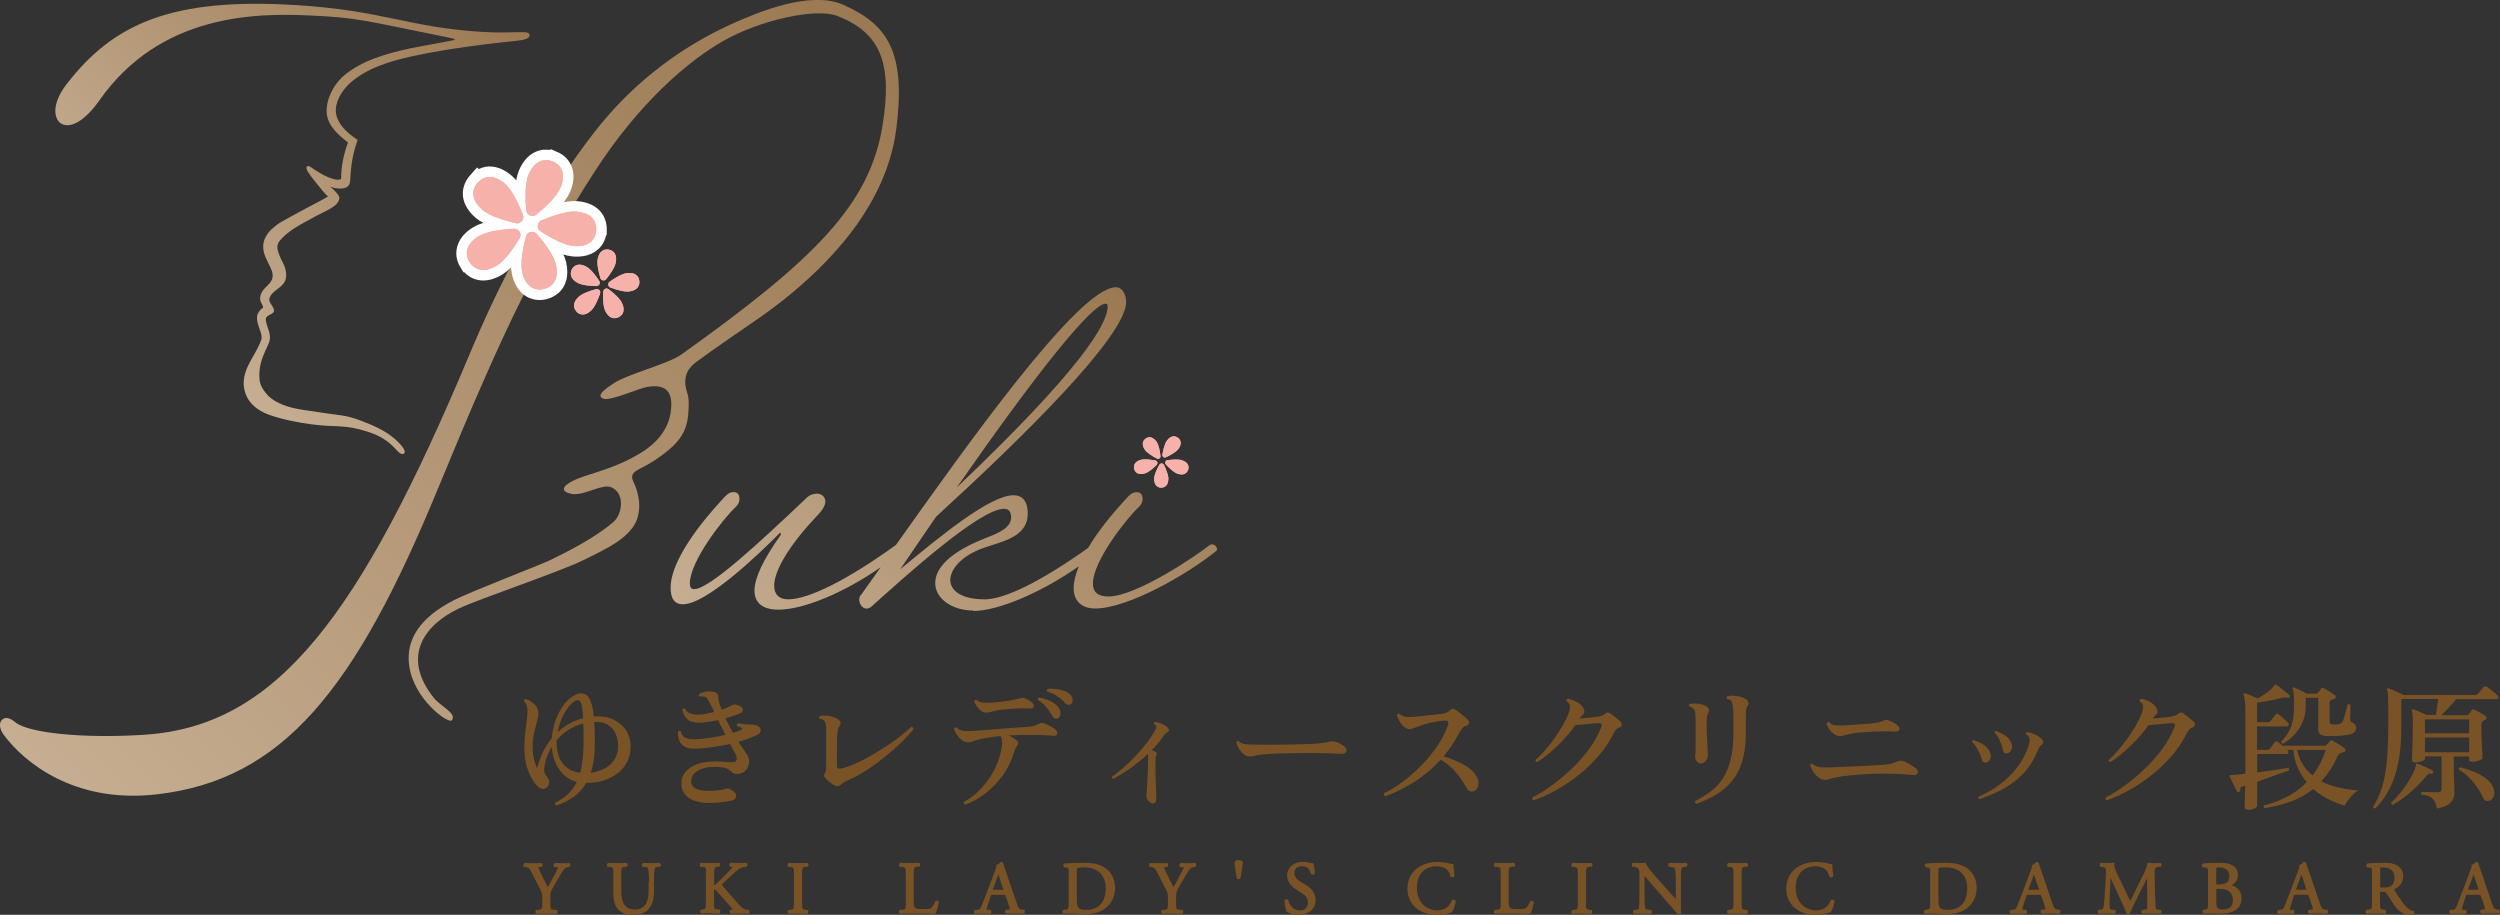 <?xml version="1.0" encoding="UTF-8"?><svg id="_レイヤー_2" xmlns="http://www.w3.org/2000/svg" xmlns:xlink="http://www.w3.org/1999/xlink" viewBox="0 0 237.51 86.91"><rect x="0" y="0" width="237.51" height="86.91" fill="#333333" stroke="none"/><defs><style>.cls-1{fill:url(#_名称未設定グラデーション_8);}.cls-2,.cls-3{fill:#795326;}.cls-4{fill:url(#_名称未設定グラデーション_8-3);}.cls-5{fill:url(#_名称未設定グラデーション_8-2);}.cls-6{fill:#f5b1aa;}.cls-7{fill:none;stroke:#fff;stroke-width:1.99px;}.cls-3{stroke:#795326;stroke-width:.2px;}</style><linearGradient id="_名称未設定グラデーション_8" x1="-61.87" y1="182.75" x2="-33.04" y2="150.18" gradientTransform="translate(89.48 -147.57) rotate(3.48)" gradientUnits="userSpaceOnUse"><stop offset="0" stop-color="#c6ae92"/><stop offset="1" stop-color="#9b7952"/></linearGradient><linearGradient id="_名称未設定グラデーション_8-2" x1="10.16" y1="79.81" x2="85.39" y2="4.58" gradientTransform="matrix(1, 0, 0, 1, 0, 0)" xlink:href="#_名称未設定グラデーション_8"/><linearGradient id="_名称未設定グラデーション_8-3" x1="74.48" y1="67.49" x2="110.53" y2="31.44" gradientTransform="matrix(1, 0, 0, 1, 0, 0)" xlink:href="#_名称未設定グラデーション_8"/></defs><g id="_1"><g><path class="cls-1" d="M50.29,3.26c-.1-.41-1.45-.05-4.49-.23-6.99-.42-9.37-2.04-17.73-2.55C16.25-.24,10.76,2.27,6.34,7.98c-1.57,2.03-1.14,3.39-.53,3.76,.83,.5,2.21-.17,3.66-2.24C15.24,1.31,24.29,1.23,29.45,1.47c4.58,.21,5.02,.46,12.55,1.97,.99,.2,1.47,.29,1.06,.38-.93,.2-2.57,.48-4.03,.76-2.2,.49-4.71,1.13-6.51,2.74-.85,.8-1.57,2.13-1.48,3.45,.11,1.22,1.17,2.1,2.02,2.77-.4,1.09-.66,2.25-.65,3.44-.06,.07-.16,.1-.39,.09-.25-.02-.54-.12-.83-.23-.56-.24-1.13-.58-1.63-.94-.08-.05-.26-.2-.39-.08-.22,.19,.21,.73,.95,1.66,.41,.52,.77,.94,1.04,1.19-.31,.17-.69,.39-.69,.39l-1.69,.89-1.68,.92c-.27,.16-.58,.31-.86,.54-.27,.21-.55,.44-.78,.75-.23,.3-.42,.69-.45,1.12-.04,.43,.08,.81,.21,1.14,.27,.64,.63,1.17,.68,1.64,.05,.47-.18,.8-.69,1.27-.12,.13-.25,.27-.36,.47-.12,.2-.16,.52-.12,.73,.05,.27,.39,.63,.22,.74-.27,.16-.5,.52-.52,.76-.05,.47,.09,.81,.19,1.11,.11,.3,.21,.58,.23,.81,.01,.12,0,.21-.02,.31-.05,.14-.1,.27-.16,.41-.24,.54-.57,1.07-.88,1.64-.3,.57-.83,1.56-.57,2.72,.26,1.16,1.13,1.94,2.35,2.38,1.23,.44,2.74,.73,3.99,.9,2.5,.33,3.07-.04,5.45,.73,1.41,.45,2.16,1.15,2.69,1.75,.58,.65,1.03,.29,.53-.34-.8-1-1.84-1.61-3.01-2.11-2.36-.99-2.41-.78-4.88-1.17-1.24-.2-2.3-.27-3.44-.7-.56-.22-1.09-.52-1.48-.93-.39-.44-.73-.95-.76-1.48-.1-1.09,.14-1.87,.7-3.06,.07-.15,.13-.31,.2-.46,.07-.2,.1-.43,.08-.62-.03-.4-.15-.6-.24-.9-.09-.29-.17-.57-.14-.73,.01-.15,.11-.25,.34-.37,0,0,.41-.16,.43-.37,.03-.41-.54-.8-.44-1.17,.25-.94,1.59-1.01,1.6-2.22,0-.82-.4-1.27-.6-1.8-.21-.53-.38-1-.06-1.42,.86-1.12,2.37-1.77,3.21-2.26,1.07-.62,2.47-1.04,2.5-1.87,.01-.35-.89-1.1-.89-1.1,0,0,.32,.17,.69,.19,.26,.02,.64,.05,.93-.14,.25-.16,.29-.45,.3-.62,.05-1.19,.21-2.4,.61-3.56l.1-.28-.23-.16c-.88-.62-1.71-1.41-1.83-2.41-.12-.99,.49-2.02,1.25-2.76,1.61-1.49,3.87-2.16,6.06-2.64,2.21-.48,4.46-.81,6.71-1.1,1.07-.13,2.15-.25,3.22-.36,.6-.06,1.23-.22,1.15-.56Z"/><path class="cls-5" d="M43.11,57.02c1.47-.75,8.46-3.47,8.94-3.7,1.74-.85,4.35-2.13,6.23-3.73,.89-.78,1.09-2.78-.22-3.3-.86-.34-2.5,.76-3.6,.65-.68-.07-1.55-.44-.11-1.22,1.36-.73,3.82-1.01,6.63-2.76,1.4-.87,2.5-2.14,2.74-3.81,.27-1.85-.36-2.73-2.3-2.38-.73,.13-3.41,1.34-4.09,1.11-.89-.31,.55-1.17,.97-1.46,1.22-.85,5.18-1.84,6.43-2.74,12.71-9.06,17.91-14.26,19.12-21.78,.95-5.9-.18-8.78-4.31-10.39-1.99-.77-7.27,.35-10.86,2.4-3.16,1.8-7.93,5.75-12.28,12.54-5.36,8.37-8.27,14.12-14.8,29.99-7.85,19.08-14.73,27.67-26.74,29.03-7.82,.88-12.59-3.06-14.51-5.67-.33-.44-.53-1.08-.14-1.43,.39-.36,.9-.04,1.28,.27,1.22,.99,6.45,1.55,12.27,1.16,12.53-.83,20.4-11.18,30.95-36.38,4.46-10.65,9.67-18.58,13.12-22.51,3.6-4.1,7.82-6.91,11.9-8.73,2.27-1.01,7.26-3.11,10.38-1.73,4.31,1.9,5.93,4.59,5.06,11.67-.04,.32-.09,.64-.15,.97-1.1,6.1-5.32,11.07-9.98,14.91-1.84,1.52-3.82,2.83-5.79,4.18-1.03,.71-2.04,1.44-3.05,2.17-1.13,.82-1.31,1.77-.89,3.05,.17,.51,.12,1.06,.1,1.6-.08,2.09-.92,3.2-3.24,4.75-1.45,.97-2.52,.97-1.97,2.07,.46,.91,.97,2.9-.13,4.34-.85,1.11-1.99,1.77-4.72,3.09-2.28,1.11-9.74,3.61-11.76,4.56-3.15,1.49-5.55,4.48-2.4,8.46,.69,.87,2.24,1.49,1.74,2.16-.29,.39-3.63-1.96-4.06-5.22-.33-2.49,1.08-4.56,4.22-6.17Z"/><path class="cls-4" d="M92.47,58c-2.03,0-3.62-1.14-3.62-2.6s1.44-2.84,4.06-3.98c.23-.1,.49-.2,.75-.31,1.13-.44,2.4-.94,2.4-1.95,0-.55-.23-.82-.68-.82-2.26,0-9.17,6.21-12.49,9.2l-.15,.13c-.15,.1-.3,.15-.41,.15-.4,0-.7-.45-.7-.84,0-.21,.06-.36,.2-.5,.55-.77,1.17-1.65,1.84-2.59-3.47,2.42-7.34,4.03-9.71,4.03-1.49,0-2.28-.63-2.28-1.81s.82-2.95,2.51-5.31c-.01-.16-.05-.19-.05-.19-.04,0-.07,.03-.11,.08l-.1,.1c-1.98,1.99-6.84,6.62-9.05,6.62-.78,0-1.17-.52-1.17-1.58,0-2.04,1.85-5.12,5.2-8.69,.27-.27,.51-.39,.78-.39,.37,0,.56,.22,.56,.66,0,.26-.1,.49-.29,.69-1.28,1.19-4.42,5.23-4.42,7.32,0,.39,.12,.55,.41,.55,1.43,0,6.09-4.31,10.74-8.73,.2-.2,.58-.34,.92-.34,.46,0,.8,.32,.8,.75,0,.38-.3,.88-.9,1.47-2.52,2.69-3.96,5.07-3.96,6.53,0,.83,.47,1.29,1.33,1.29,1.95,0,5.69-1.88,10.24-5.17,6.52-9.16,17.33-24.48,20.89-24.48,.72,0,.98,.86,.98,1.4,0,3.22-9.82,12.87-18.06,20.4-.65,.96-1.26,1.85-1.79,2.62-.72,1.05-1.28,1.87-1.62,2.38,3.86-3.2,8.54-7.04,10.77-7.04,.62,0,1.35,.31,1.35,1.77,0,1.89-1.84,2.48-3.33,2.95-.26,.08-.51,.16-.74,.24-2.28,.77-3.29,2.11-3.29,3.09,0,.89,.86,1.84,3.27,1.84,1.91,0,5.39-1.73,9.82-4.88,.88-1.49,2.18-3.15,3.83-4.91,.26-.27,.51-.39,.78-.39,.38,0,.57,.22,.57,.66,0,.26-.1,.49-.3,.69-1.28,1.19-4.42,5.23-4.42,7.32,0,.83,.48,1.24,1.47,1.24,2.64,0,8.34-3.86,9.63-4.89,.06-.06,.17-.06,.22-.06,.26,0,.47,.26,.47,.43,0,.05,0,.12-.06,.18-2.74,2.24-8.42,5.48-11.51,5.48-1.3,0-2.05-.71-2.05-1.95,0-.57,.17-1.26,.49-2.06-3.57,2.51-7.68,4.25-10.06,4.25Zm12.58-29.15c-1.28,0-6.31,6.2-14.16,17.47,11.84-11.26,14.34-15.57,14.34-17.2,0-.22-.07-.27-.17-.27Z"/><g><g><path class="cls-7" d="M44.59,24.88c-.25-.41-.31-.85-.17-1.26,.14-.45,.51-.85,1.07-1.19,.77-.46,2.24-.64,3.33-.7,.21-.01,.41,.08,.53,.26,.13,.2,.14,.44,.02,.64-.57,.93-1.41,2.15-2.18,2.61-1.5,.9-2.27,.11-2.53-.27l-.06-.09Z"/><path class="cls-7" d="M51.66,27.46c-.47,.11-.9,.03-1.25-.22-.38-.28-.65-.74-.8-1.39-.2-.88,.08-2.32,.36-3.38,.05-.2,.21-.36,.41-.42,.23-.07,.46,0,.62,.18,.71,.83,1.6,2.01,1.81,2.88,.39,1.71-.59,2.19-1.04,2.32l-.11,.03Z"/><path class="cls-7" d="M56.64,21.92c-.04,.48-.25,.87-.6,1.12-.38,.28-.91,.39-1.57,.33-.9-.08-2.18-.8-3.11-1.39-.18-.11-.28-.31-.27-.52,0-.24,.15-.44,.37-.53,1.01-.42,2.4-.9,3.3-.83,1.75,.15,1.9,1.24,1.89,1.7v.11Z"/><path class="cls-7" d="M52.53,15.34c.44,.19,.75,.5,.88,.92,.15,.45,.09,.98-.17,1.59-.35,.83-1.43,1.83-2.28,2.53-.16,.13-.38,.17-.58,.1-.22-.08-.37-.28-.39-.51-.09-1.09-.12-2.57,.23-3.39,.69-1.61,1.77-1.43,2.2-1.27l.1,.04Z"/><path class="cls-7" d="M45.38,17.37c.31-.36,.71-.55,1.14-.56,.47,0,.96,.22,1.46,.65,.68,.59,1.3,1.93,1.7,2.95,.08,.2,.05,.41-.08,.58-.15,.19-.38,.27-.61,.21-1.07-.25-2.48-.68-3.16-1.27-1.32-1.15-.81-2.12-.53-2.49l.07-.08Z"/></g><g><path class="cls-6" d="M44.59,24.88c-.25-.41-.31-.85-.17-1.26,.14-.45,.51-.85,1.07-1.19,.77-.46,2.24-.64,3.33-.7,.21-.01,.41,.08,.53,.26,.13,.2,.14,.44,.02,.64-.57,.93-1.41,2.15-2.18,2.61-1.5,.9-2.27,.11-2.53-.27l-.06-.09Z"/><path class="cls-6" d="M51.66,27.46c-.47,.11-.9,.03-1.25-.22-.38-.28-.65-.74-.8-1.39-.2-.88,.08-2.32,.36-3.38,.05-.2,.21-.36,.41-.42,.23-.07,.46,0,.62,.18,.71,.83,1.6,2.01,1.81,2.88,.39,1.71-.59,2.19-1.04,2.32l-.11,.03Z"/><path class="cls-6" d="M56.64,21.92c-.04,.48-.25,.87-.6,1.12-.38,.28-.91,.39-1.57,.33-.9-.08-2.18-.8-3.11-1.39-.18-.11-.28-.31-.27-.52,0-.24,.15-.44,.37-.53,1.01-.42,2.4-.9,3.3-.83,1.75,.15,1.9,1.24,1.89,1.7v.11Z"/><path class="cls-6" d="M52.53,15.34c.44,.19,.75,.5,.88,.92,.15,.45,.09,.98-.17,1.59-.35,.83-1.43,1.83-2.28,2.53-.16,.13-.38,.17-.58,.1-.22-.08-.37-.28-.39-.51-.09-1.09-.12-2.57,.23-3.39,.69-1.61,1.77-1.43,2.2-1.27l.1,.04Z"/><path class="cls-6" d="M45.38,17.37c.31-.36,.71-.55,1.14-.56,.47,0,.96,.22,1.46,.65,.68,.59,1.3,1.93,1.7,2.95,.08,.2,.05,.41-.08,.58-.15,.19-.38,.27-.61,.21-1.07-.25-2.48-.68-3.16-1.27-1.32-1.15-.81-2.12-.53-2.49l.07-.08Z"/></g><g><path class="cls-6" d="M44.59,24.88c-.25-.41-.31-.85-.17-1.26,.14-.45,.51-.85,1.07-1.19,.77-.46,2.24-.64,3.33-.7,.21-.01,.41,.08,.53,.26,.13,.2,.14,.44,.02,.64-.57,.93-1.41,2.15-2.18,2.61-1.5,.9-2.27,.11-2.53-.27l-.06-.09Z"/><path class="cls-6" d="M51.66,27.46c-.47,.11-.9,.03-1.25-.22-.38-.28-.65-.74-.8-1.39-.2-.88,.08-2.32,.36-3.38,.05-.2,.21-.36,.41-.42,.23-.07,.46,0,.62,.18,.71,.83,1.6,2.01,1.81,2.88,.39,1.71-.59,2.19-1.04,2.32l-.11,.03Z"/><path class="cls-6" d="M56.64,21.92c-.04,.48-.25,.87-.6,1.12-.38,.28-.91,.39-1.57,.33-.9-.08-2.18-.8-3.11-1.39-.18-.11-.28-.31-.27-.52,0-.24,.15-.44,.37-.53,1.01-.42,2.4-.9,3.3-.83,1.75,.15,1.9,1.24,1.89,1.7v.11Z"/><path class="cls-6" d="M52.53,15.34c.44,.19,.75,.5,.88,.92,.15,.45,.09,.98-.17,1.59-.35,.83-1.43,1.83-2.28,2.53-.16,.13-.38,.17-.58,.1-.22-.08-.37-.28-.39-.51-.09-1.09-.12-2.57,.23-3.39,.69-1.61,1.77-1.43,2.2-1.27l.1,.04Z"/><path class="cls-6" d="M45.38,17.37c.31-.36,.71-.55,1.14-.56,.47,0,.96,.22,1.46,.65,.68,.59,1.3,1.93,1.7,2.95,.08,.2,.05,.41-.08,.58-.15,.19-.38,.27-.61,.21-1.07-.25-2.48-.68-3.16-1.27-1.32-1.15-.81-2.12-.53-2.49l.07-.08Z"/></g></g><g><g><path class="cls-6" d="M107.76,44.57c-.06-.19-.03-.37,.06-.52,.1-.16,.29-.29,.55-.36,.36-.1,.96-.02,1.4,.06,.09,.02,.15,.08,.18,.16,.03,.09,0,.19-.06,.26-.32,.31-.78,.71-1.14,.81-.69,.2-.92-.19-.98-.37v-.04Z"/><path class="cls-6" d="M110.31,46.33c-.2,0-.36-.08-.48-.22-.12-.15-.18-.36-.18-.64,.01-.37,.27-.92,.49-1.31,.04-.08,.12-.12,.21-.13,.1,0,.18,.05,.23,.14,.2,.41,.43,.97,.42,1.34-.02,.72-.46,.81-.65,.82h-.04Z"/><path class="cls-6" d="M112.87,44.64c-.07,.19-.19,.32-.35,.39-.18,.07-.4,.06-.66-.03-.35-.12-.79-.54-1.09-.87-.06-.06-.08-.15-.06-.24,.03-.09,.1-.16,.2-.17,.45-.06,1.05-.11,1.4,.01,.68,.24,.63,.69,.58,.87v.04Z"/><path class="cls-6" d="M111.91,41.59c.16,.12,.25,.28,.26,.46,.01,.19-.07,.4-.23,.62-.23,.29-.76,.58-1.17,.77-.08,.04-.17,.03-.24-.02-.08-.06-.12-.15-.1-.24,.08-.44,.22-1.03,.44-1.33,.44-.57,.85-.39,1.01-.28l.04,.03Z"/><path class="cls-6" d="M108.85,41.66c.16-.11,.34-.15,.51-.1,.19,.05,.36,.19,.52,.41,.21,.31,.32,.9,.37,1.35,.01,.09-.02,.17-.09,.22-.08,.06-.18,.07-.26,.02-.4-.21-.92-.53-1.13-.83-.41-.6-.1-.93,.05-1.05l.04-.03Z"/></g><g><path class="cls-6" d="M107.76,44.57c-.06-.19-.03-.37,.06-.52,.1-.16,.29-.29,.55-.36,.36-.1,.96-.02,1.4,.06,.09,.02,.15,.08,.18,.16,.03,.09,0,.19-.06,.26-.32,.31-.78,.71-1.14,.81-.69,.2-.92-.19-.98-.37v-.04Z"/><path class="cls-6" d="M110.31,46.33c-.2,0-.36-.08-.48-.22-.12-.15-.18-.36-.18-.64,.01-.37,.27-.92,.49-1.31,.04-.08,.12-.12,.21-.13,.1,0,.18,.05,.23,.14,.2,.41,.43,.97,.42,1.34-.02,.72-.46,.81-.65,.82h-.04Z"/><path class="cls-6" d="M112.87,44.64c-.07,.19-.19,.32-.35,.39-.18,.07-.4,.06-.66-.03-.35-.12-.79-.54-1.09-.87-.06-.06-.08-.15-.06-.24,.03-.09,.1-.16,.2-.17,.45-.06,1.05-.11,1.4,.01,.68,.24,.63,.69,.58,.87v.04Z"/><path class="cls-6" d="M111.91,41.59c.16,.12,.25,.28,.26,.46,.01,.19-.07,.4-.23,.62-.23,.29-.76,.58-1.17,.77-.08,.04-.17,.03-.24-.02-.08-.06-.12-.15-.1-.24,.08-.44,.22-1.03,.44-1.33,.44-.57,.85-.39,1.01-.28l.04,.03Z"/><path class="cls-6" d="M108.85,41.66c.16-.11,.34-.15,.51-.1,.19,.05,.36,.19,.52,.41,.21,.31,.32,.9,.37,1.35,.01,.09-.02,.17-.09,.22-.08,.06-.18,.07-.26,.02-.4-.21-.92-.53-1.13-.83-.41-.6-.1-.93,.05-1.05l.04-.03Z"/></g></g><g><g><path class="cls-6" d="M54.77,29.59c-.18-.19-.26-.41-.23-.64,.02-.25,.17-.5,.43-.74,.35-.33,1.1-.59,1.66-.74,.11-.03,.22,0,.3,.08,.09,.09,.12,.22,.08,.34-.19,.55-.5,1.28-.85,1.61-.68,.64-1.17,.32-1.35,.15l-.04-.04Z"/><path class="cls-6" d="M58.76,30.14c-.23,.11-.47,.12-.68,.03-.23-.1-.42-.31-.58-.64-.21-.44-.22-1.23-.19-1.81,0-.11,.07-.21,.17-.27,.11-.06,.24-.05,.34,.03,.47,.35,1.07,.87,1.27,1.3,.4,.85-.06,1.21-.28,1.33l-.05,.03Z"/><path class="cls-6" d="M60.74,26.68c.03,.25-.03,.48-.19,.66-.17,.19-.43,.31-.78,.35-.48,.06-1.23-.17-1.78-.37-.11-.04-.18-.13-.2-.24-.02-.12,.03-.25,.13-.32,.48-.33,1.15-.75,1.63-.81,.93-.12,1.14,.43,1.18,.68v.06Z"/><path class="cls-6" d="M57.84,23.71c.25,.05,.45,.18,.57,.38,.13,.22,.16,.5,.09,.85-.09,.47-.54,1.12-.91,1.58-.07,.09-.18,.13-.29,.12-.13-.02-.23-.1-.26-.22-.17-.56-.35-1.33-.26-1.8,.18-.92,.76-.95,1.01-.91h.06Z"/><path class="cls-6" d="M54.33,25.58c.12-.22,.31-.37,.54-.42,.25-.05,.53,0,.84,.18,.42,.23,.9,.86,1.22,1.35,.06,.09,.07,.21,.02,.31-.05,.11-.17,.18-.29,.18-.59-.01-1.37-.08-1.79-.31-.82-.45-.66-1.02-.56-1.24l.03-.05Z"/></g><g><path class="cls-6" d="M54.77,29.59c-.18-.19-.26-.41-.23-.64,.02-.25,.17-.5,.43-.74,.35-.33,1.1-.59,1.66-.74,.11-.03,.22,0,.3,.08,.09,.09,.12,.22,.08,.34-.19,.55-.5,1.28-.85,1.61-.68,.64-1.17,.32-1.35,.15l-.04-.04Z"/><path class="cls-6" d="M58.76,30.14c-.23,.11-.47,.12-.68,.03-.23-.1-.42-.31-.58-.64-.21-.44-.22-1.23-.19-1.81,0-.11,.07-.21,.17-.27,.11-.06,.24-.05,.34,.03,.47,.35,1.07,.87,1.27,1.3,.4,.85-.06,1.21-.28,1.33l-.05,.03Z"/><path class="cls-6" d="M60.74,26.68c.03,.25-.03,.48-.19,.66-.17,.19-.43,.31-.78,.35-.48,.06-1.23-.17-1.78-.37-.11-.04-.18-.13-.2-.24-.02-.12,.03-.25,.13-.32,.48-.33,1.15-.75,1.63-.81,.93-.12,1.14,.43,1.18,.68v.06Z"/><path class="cls-6" d="M57.84,23.71c.25,.05,.45,.18,.57,.38,.13,.22,.16,.5,.09,.85-.09,.47-.54,1.12-.91,1.58-.07,.09-.18,.13-.29,.12-.13-.02-.23-.1-.26-.22-.17-.56-.35-1.33-.26-1.8,.18-.92,.76-.95,1.01-.91h.06Z"/><path class="cls-6" d="M54.33,25.58c.12-.22,.31-.37,.54-.42,.25-.05,.53,0,.84,.18,.42,.23,.9,.86,1.22,1.35,.06,.09,.07,.21,.02,.31-.05,.11-.17,.18-.29,.18-.59-.01-1.37-.08-1.79-.31-.82-.45-.66-1.02-.56-1.24l.03-.05Z"/></g></g><g><path class="cls-2" d="M52.88,76.54c-.15-.06-.19-.16-.13-.29,.95-.45,1.63-1.1,2.05-1.96-.66-.17-1.2-.55-1.63-1.13s-.68-1.31-.74-2.2c-.24,.38-.42,.76-.54,1.14s-.18,.72-.19,1.01c0,.15,.01,.27,.06,.38,.05,.1,.13,.22,.24,.35,.13,.15,.19,.33,.17,.54-.02,.21-.12,.38-.3,.5-.13,.09-.28,.1-.46,.04-.18-.06-.35-.2-.53-.42-.29-.36-.54-.84-.76-1.43-.22-.59-.32-1.34-.3-2.25,.02-.66,.07-1.26,.15-1.82,.08-.56,.13-1,.14-1.32,0-.29-.01-.5-.06-.64-.05-.14-.14-.28-.26-.42-.02-.12,.04-.19,.17-.21,.3,.1,.58,.27,.82,.51,.25,.24,.37,.52,.37,.85,0,.2-.05,.46-.14,.8-.09,.33-.18,.7-.27,1.09-.09,.39-.14,.78-.14,1.17,0,.55,.05,1,.14,1.35s.19,.62,.29,.81c.13-.53,.31-1.03,.54-1.52,.23-.48,.52-.93,.86-1.35,.04-.6,.16-1.15,.34-1.65,.18-.51,.41-.95,.67-1.34,.27-.39,.56-.69,.87-.91,.32-.23,.62-.35,.91-.35,.41,0,.72,.27,.91,.8,.07,.19,.13,.4,.18,.64,.05,.23,.08,.48,.11,.75h.35c.66,0,1.22,.13,1.7,.4s.84,.62,1.09,1.06c.25,.44,.37,.94,.35,1.5-.02,.66-.21,1.24-.56,1.74-.36,.51-.85,.9-1.48,1.19-.63,.29-1.35,.43-2.17,.43-.32,.54-.72,.99-1.2,1.32-.48,.34-1.01,.61-1.6,.82Zm2.24-3.12c.2-.73,.31-1.64,.32-2.71v-1.04c0-.33,0-.64-.03-.93-.54,.14-1.03,.35-1.45,.63-.42,.28-.78,.6-1.08,.95v.26c0,.48,.08,.92,.23,1.32,.16,.41,.4,.74,.73,1.01s.75,.44,1.27,.51Zm-2.15-3.86c.34-.31,.71-.58,1.11-.81s.84-.4,1.32-.51c-.02-.29-.04-.54-.06-.76s-.06-.41-.1-.56c-.06-.27-.17-.4-.34-.4-.15,0-.3,.07-.47,.21-.32,.27-.61,.65-.88,1.14-.27,.49-.46,1.06-.57,1.7Zm3.16,3.86c.44-.06,.86-.19,1.24-.38,.39-.19,.71-.46,.95-.8s.38-.76,.4-1.25c.02-.44-.05-.84-.2-1.21-.15-.36-.38-.65-.69-.87-.31-.22-.69-.32-1.13-.32h-.25c.03,.36,.05,.73,.06,1.1s0,.72,0,1.05c0,.53-.03,1.01-.1,1.46-.07,.45-.16,.85-.29,1.23Z"/><path class="cls-2" d="M67.38,76.28c-.86,0-1.51-.17-1.97-.5-.46-.33-.68-.8-.67-1.41,0-.56,.27-1.03,.78-1.4,.51-.37,1.22-.58,2.11-.62,.34-.02,.62-.02,.86,0,.24,.01,.45,.03,.64,.05,.08,0,.15,0,.23,.01,.07,0,.14,.01,.21,.01,.23,0,.37-.07,.42-.25,.04-.17-.04-.44-.25-.79-.06-.1-.12-.2-.18-.32-.06-.12-.13-.25-.19-.38-.56,.12-1.12,.22-1.69,.3-.56,.08-1.07,.13-1.53,.15-.48,.02-.86-.05-1.11-.2s-.43-.35-.52-.61c-.09-.25-.12-.53-.1-.82,.09-.09,.19-.09,.27,0,.03,.23,.14,.42,.34,.55,.2,.13,.53,.2,1,.19,.43-.02,.9-.06,1.41-.14,.51-.08,1-.17,1.48-.29-.11-.22-.23-.45-.34-.68s-.24-.46-.36-.71c-.31,.06-.62,.11-.93,.16-.31,.05-.6,.08-.88,.08-.5,0-.88-.11-1.12-.34s-.4-.54-.47-.91c.06-.12,.15-.15,.26-.08,.1,.22,.26,.36,.49,.45,.23,.08,.5,.12,.79,.11,.22,0,.46-.03,.72-.08s.51-.1,.77-.17c-.03-.1-.07-.19-.12-.27-.04-.09-.09-.17-.13-.26-.15-.3-.27-.53-.36-.69s-.24-.24-.45-.25h-.16s-.1,0-.16,.01c-.1-.08-.12-.16-.04-.26,.14-.08,.32-.14,.54-.19,.22-.05,.42-.06,.58-.03,.21,0,.37,.05,.49,.12,.12,.07,.18,.2,.19,.37,0,.14,.02,.26,.05,.37,.02,.11,.06,.25,.12,.42,.03,.07,.05,.14,.08,.21s.06,.15,.08,.23c.21-.07,.4-.14,.57-.22s.32-.15,.43-.21c.1-.06,.19-.08,.29-.06,.1,.02,.21,.05,.33,.1,.26,.09,.39,.21,.4,.37,0,.16-.08,.28-.27,.37-.16,.07-.37,.15-.61,.23s-.5,.16-.78,.24c.12,.24,.24,.48,.36,.71,.12,.23,.24,.45,.35,.67,.16-.04,.3-.09,.43-.14,.13-.05,.25-.1,.36-.15,.06-.02,.09-.05,.1-.08,0-.04-.02-.08-.07-.11-.1-.06-.23-.11-.42-.16-.06-.13-.04-.22,.06-.26,.1,0,.25,.03,.43,.06,.18,.03,.35,.05,.52,.05,.2,0,.37,0,.52,.01s.27,.05,.36,.09c.23,.11,.35,.26,.35,.44s-.09,.32-.27,.42c-.24,.12-.52,.24-.84,.36s-.66,.22-1.01,.32c.14,.22,.27,.42,.41,.62,.13,.19,.26,.37,.37,.52,.16,.22,.24,.46,.24,.73,0,.27-.08,.5-.21,.7-.11,.16-.24,.29-.4,.36-.15,.08-.31,.12-.49,.13-.16,0-.29-.01-.38-.06-.09-.05-.18-.12-.28-.21-.16-.17-.4-.29-.69-.34-.3-.06-.66-.08-1.1-.06-.34,.02-.66,.08-.96,.19-.3,.11-.55,.26-.73,.46-.19,.2-.27,.45-.27,.74,.02,.6,.57,.89,1.65,.89,.25,0,.53-.02,.85-.05,.32-.03,.56-.08,.75-.14,.12-.04,.24-.04,.37,0,.13,.04,.26,.12,.4,.22,.2,.16,.28,.32,.25,.5-.03,.18-.16,.3-.36,.37-.16,.04-.36,.08-.61,.12-.25,.04-.51,.07-.79,.09-.28,.02-.54,.03-.79,.03Z"/><path class="cls-2" d="M79.21,74.57c-.14-.08-.28-.18-.43-.3-.15-.12-.27-.24-.37-.35-.14-.16-.16-.3-.06-.44,.05-.09,.09-.19,.11-.3s.03-.28,.03-.5v-3.36c0-.17,0-.33-.03-.47-.02-.14-.06-.26-.13-.34-.09-.13-.23-.2-.44-.22-.09-.1-.08-.19,.01-.27,.14-.03,.31-.05,.51-.04,.2,0,.42,.04,.64,.1,.22,.06,.42,.14,.59,.27,.11,.07,.18,.16,.21,.28s0,.22-.07,.32c-.07,.09-.12,.17-.15,.26s-.05,.23-.07,.42c-.02,.16-.03,.41-.04,.74,0,.33-.01,.7-.01,1.11v1.28c0,.22,.15,.31,.44,.25,.36-.08,.78-.22,1.25-.43s.96-.46,1.47-.75c.51-.29,1.01-.6,1.51-.92,.5-.32,.95-.65,1.36-.97,.41-.32,.75-.61,1.02-.88,.07,0,.13,.02,.17,.06,.05,.04,.07,.1,.06,.16-.25,.31-.6,.69-1.04,1.13s-.96,.9-1.53,1.37c-.57,.48-1.18,.92-1.81,1.34-.63,.42-1.27,.76-1.9,1.03-.13,.05-.25,.11-.36,.19-.11,.07-.2,.15-.27,.21-.19,.17-.41,.18-.66,.03Z"/><path class="cls-2" d="M91.72,76.45c-.06-.02-.1-.05-.13-.11s-.03-.11-.01-.17c.61-.32,1.18-.76,1.69-1.32,.51-.56,.94-1.19,1.28-1.89,.34-.7,.56-1.42,.64-2.15,.02-.19,.02-.36,0-.5-.01-.14-.06-.27-.15-.38-.41,.03-.78,.08-1.13,.14s-.66,.12-.93,.19c-.23,.06-.42,.12-.57,.18s-.32,.08-.51,.08c-.16,0-.33-.07-.51-.2-.18-.13-.33-.3-.47-.5-.13-.2-.23-.39-.28-.57,.04-.14,.12-.18,.23-.13,.13,.12,.26,.21,.4,.25,.13,.05,.3,.07,.49,.08,.19,0,.43,0,.73-.02,.2,0,.47-.03,.81-.05s.71-.06,1.12-.09c.41-.03,.81-.07,1.23-.1,.41-.03,.79-.06,1.13-.08,.35-.02,.62-.04,.83-.05,.22-.02,.42-.05,.59-.09s.33-.11,.49-.21c.17-.1,.4-.1,.69,.03,.14,.06,.3,.15,.5,.25,.19,.11,.33,.21,.42,.3,.14,.14,.18,.27,.13,.4-.05,.13-.19,.18-.4,.16-.18-.02-.42-.03-.7-.05-.29-.01-.54-.02-.78-.03-.41,0-.85,0-1.31,0-.46,0-.92,.03-1.4,.05,.15,.07,.29,.15,.42,.23,.13,.09,.24,.16,.33,.23,.18,.17,.19,.35,.04,.53-.06,.07-.11,.15-.16,.24s-.09,.21-.14,.36c-.22,.78-.56,1.5-1.03,2.16-.47,.66-1.02,1.23-1.63,1.71-.62,.48-1.26,.85-1.94,1.11Zm1.98-8.75c-.18,0-.35-.06-.51-.18-.16-.12-.29-.26-.4-.42s-.19-.32-.23-.45c.03-.13,.1-.18,.22-.16,.18,.15,.37,.23,.55,.26,.19,.03,.46,.03,.82,.01,.25-.02,.54-.05,.88-.08,.33-.04,.66-.08,.98-.14,.32-.05,.6-.11,.82-.18,.1-.03,.19-.05,.28-.06,.09-.01,.18,0,.28,.05,.15,.06,.29,.13,.42,.21,.13,.08,.24,.17,.33,.28,.09,.11,.12,.22,.06,.33-.05,.11-.16,.15-.34,.14-.21-.02-.45-.02-.74-.02s-.58,.02-.88,.04c-.3,.02-.58,.05-.84,.07s-.47,.05-.62,.08c-.22,.03-.41,.08-.6,.14-.18,.06-.35,.08-.51,.08Zm6.78,.56c-.09,.03-.18,.03-.27,0-.09-.03-.17-.12-.24-.25-.16-.3-.35-.58-.57-.84s-.48-.48-.79-.67c-.04-.13,0-.21,.12-.23,.25,.03,.51,.11,.78,.21,.27,.11,.52,.24,.73,.4,.22,.16,.36,.34,.44,.54,.08,.21,.09,.39,.04,.54-.05,.16-.13,.25-.25,.3Zm1.28-1.37c-.08,.05-.17,.08-.27,.07-.1,0-.2-.06-.3-.17-.23-.25-.47-.47-.75-.65-.27-.19-.59-.33-.94-.43-.06-.12-.04-.21,.05-.26,.24-.03,.51-.02,.79,.01,.29,.03,.55,.1,.8,.19s.44,.22,.57,.38c.14,.16,.2,.33,.19,.51,0,.17-.06,.29-.16,.36Z"/><path class="cls-2" d="M109.47,76.32c-.14-.02-.27-.11-.4-.27-.13-.16-.18-.33-.16-.51,.02-.08,.03-.24,.05-.49,.02-.25,.03-.55,.05-.9,.02-.35,.03-.71,.05-1.1,.01-.38,.02-.74,.02-1.09v-.19c0-.06,0-.1-.03-.14-.55,.51-1.12,.97-1.71,1.39-.59,.41-1.11,.73-1.56,.96-.12-.03-.16-.09-.13-.19,.29-.2,.63-.47,1.02-.8s.78-.71,1.18-1.13c.4-.42,.77-.85,1.11-1.3,.34-.44,.62-.87,.82-1.26,.07-.12,.09-.23,.06-.34,0-.04-.03-.08-.08-.11-.04-.03-.09-.06-.13-.08-.03-.08-.01-.13,.06-.17,.14,0,.3,.02,.47,.08s.34,.14,.5,.23c.16,.1,.27,.2,.34,.31,.1,.16,.07,.27-.09,.35-.15,.08-.26,.18-.34,.3-.16,.24-.33,.48-.52,.71s-.4,.46-.63,.68c.17,.06,.31,.13,.4,.19,.09,.08,.1,.19,.03,.32-.05,.09-.08,.26-.08,.52,0,.35,0,.72,.01,1.12,0,.4,.02,.78,.03,1.14,.01,.36,.02,.67,.03,.93,0,.26,.01,.41,.01,.47,0,.14-.04,.24-.12,.3s-.18,.09-.29,.07Z"/><path class="cls-2" d="M118.41,71.81c-.16-.07-.31-.19-.46-.36s-.27-.35-.36-.54-.13-.33-.12-.43c.06-.1,.14-.12,.23-.06,.12,.13,.25,.21,.38,.24,.13,.03,.34,.05,.63,.07,.25,0,.6,.02,1.06,.02s.98,0,1.59,0c.52,0,1.02-.02,1.5-.03,.48,0,.92-.02,1.32-.03s.72-.03,.97-.05c.22-.02,.43-.04,.62-.07s.37-.07,.54-.11c.22-.05,.43-.04,.64,.03,.15,.05,.3,.12,.45,.21,.16,.09,.27,.17,.35,.24,.16,.14,.22,.29,.16,.45-.06,.16-.23,.24-.52,.23-.29-.02-.64-.03-1.03-.05-.39-.01-.75-.02-1.07-.03h-.78c-.37,0-.8,0-1.29,.01-.49,0-.98,.02-1.48,.03-.5,.01-.95,.03-1.35,.06s-.71,.06-.92,.1c-.04,0-.09,.02-.13,.03-.04,0-.09,.02-.13,.03-.16,.03-.29,.06-.41,.07s-.25,0-.4-.05Z"/><path class="cls-2" d="M131.62,75.65c-.15-.06-.19-.16-.13-.29,.6-.29,1.22-.67,1.84-1.14,.62-.47,1.21-.99,1.77-1.57,.56-.58,1.05-1.19,1.48-1.82,.43-.64,.75-1.27,.97-1.9,.06-.18,.07-.31,.02-.38-.05-.07-.15-.1-.29-.09-.23,0-.5,.04-.8,.09-.3,.05-.59,.11-.88,.19-.29,.07-.54,.15-.75,.23-.2,.07-.37,.14-.52,.2-.15,.06-.29,.1-.44,.1-.2,0-.41-.12-.64-.35-.14-.15-.25-.31-.34-.49-.09-.18-.15-.34-.19-.49,.02-.05,.05-.09,.09-.12,.04-.03,.09-.03,.14-.01,.15,.14,.32,.23,.51,.27,.19,.04,.46,.05,.8,.03,.22-.02,.48-.04,.8-.08,.32-.03,.64-.07,.98-.11,.34-.04,.64-.07,.89-.1,.2-.02,.36-.05,.49-.11,.12-.06,.23-.13,.3-.21,.1-.1,.2-.16,.3-.16s.19,.03,.27,.1c.1,.06,.23,.15,.38,.27,.15,.12,.3,.24,.44,.36,.14,.12,.26,.23,.34,.32,.1,.1,.14,.21,.1,.33-.04,.12-.14,.2-.29,.24-.12,.03-.24,.11-.34,.24-.11,.13-.2,.26-.28,.41-.21,.41-.44,.8-.69,1.17s-.52,.74-.81,1.08c.72,.21,1.36,.47,1.92,.78s.96,.67,1.19,1.08c.2,.33,.26,.63,.19,.9-.07,.27-.2,.45-.37,.52-.14,.06-.27,.07-.4,.03-.13-.04-.24-.13-.32-.28-.32-.58-.67-1.09-1.04-1.53s-.85-.84-1.44-1.19c-.69,.76-1.48,1.43-2.36,2.02-.88,.58-1.85,1.07-2.89,1.46Z"/><path class="cls-2" d="M145.71,76.04c-.06-.03-.1-.07-.13-.12s-.02-.11,.01-.16c.54-.27,1.12-.62,1.74-1.07s1.25-.96,1.87-1.54c.62-.58,1.19-1.22,1.71-1.91,.52-.69,.93-1.42,1.23-2.18,.1-.24,.02-.36-.23-.36-.21,0-.45,.03-.71,.05-.27,.03-.54,.05-.81,.08-.27,.03-.51,.04-.72,.05-.22,.32-.47,.65-.77,.99-.3,.34-.61,.67-.95,.99-.33,.32-.66,.61-.99,.88-.33,.27-.63,.49-.91,.66-.14-.02-.19-.09-.16-.21,.28-.24,.57-.54,.89-.91,.32-.36,.62-.75,.92-1.17,.3-.42,.56-.83,.8-1.24,.23-.41,.41-.79,.53-1.13,.1-.29,.14-.51,.12-.67-.01-.16-.12-.31-.32-.45-.03-.12,.02-.2,.13-.23,.22,.03,.47,.11,.75,.25,.29,.14,.5,.31,.64,.51,.22,.32,.22,.57,.03,.75-.08,.07-.14,.13-.18,.18-.04,.05-.09,.11-.14,.18,.3-.02,.62-.04,.97-.08,.34-.03,.61-.07,.8-.1,.15-.03,.27-.06,.38-.1,.11-.04,.21-.1,.29-.18,.16-.14,.31-.15,.47-.04,.08,.05,.18,.13,.3,.23,.12,.1,.25,.21,.38,.31,.13,.1,.23,.19,.3,.26,.11,.11,.15,.23,.12,.34-.03,.12-.13,.2-.29,.24-.1,.03-.19,.1-.27,.2-.09,.1-.16,.22-.23,.36-.37,.75-.84,1.46-1.41,2.11s-1.19,1.26-1.87,1.8-1.39,1.02-2.12,1.43c-.73,.41-1.45,.74-2.17,.99Z"/><path class="cls-2" d="M161.61,72.54c-.17,0-.31-.07-.42-.22-.11-.15-.15-.31-.14-.51,.02-.13,.03-.38,.04-.75,0-.37,0-.78,0-1.24v-.73c0-.25,0-.48,0-.69,0-.21-.01-.37-.02-.49,0-.2-.03-.35-.08-.44-.04-.1-.11-.16-.21-.21-.08-.08-.18-.14-.31-.18-.05-.08-.03-.14,.05-.19,.22-.06,.48-.07,.79-.04,.31,.03,.58,.12,.8,.26,.11,.06,.19,.15,.23,.26s.03,.23-.04,.35c-.06,.09-.1,.19-.12,.3-.02,.11-.03,.25-.04,.4,0,.19,0,.44,0,.75,0,.31,.02,.63,.04,.96,.02,.33,.03,.64,.04,.91,.02,.19,.03,.35,.03,.49,0,.14,0,.23,0,.27,0,.16-.07,.33-.21,.49-.14,.16-.29,.24-.45,.24Zm-.42,3.84c-.06-.03-.11-.07-.14-.12s-.03-.11,0-.16c.53-.27,1.01-.56,1.45-.89,.44-.32,.82-.73,1.15-1.21,.32-.48,.58-1.08,.76-1.8,.18-.72,.27-1.6,.27-2.65,0-.56,0-1.06,0-1.5,0-.44-.03-.78-.07-1.03-.03-.22-.08-.37-.15-.46-.07-.09-.2-.14-.37-.15-.03-.04-.05-.09-.05-.14,0-.05,.02-.09,.06-.12,.23-.06,.53-.07,.88-.03,.35,.04,.65,.15,.91,.32,.1,.07,.17,.16,.21,.27,.03,.11,.02,.22-.05,.31-.09,.11-.14,.25-.16,.42-.02,.17-.03,.44-.03,.82v1.41c0,1.05-.12,1.94-.35,2.68s-.56,1.37-.98,1.87c-.42,.5-.91,.92-1.48,1.26s-1.19,.63-1.85,.88Z"/><path class="cls-2" d="M173.34,74.08c-.21,0-.41-.09-.61-.25-.2-.16-.37-.35-.5-.57-.13-.22-.22-.42-.25-.59,.04-.12,.12-.16,.23-.1,.17,.16,.37,.26,.6,.3,.22,.03,.54,.05,.93,.04,.18,0,.44-.02,.77-.03,.33-.01,.7-.03,1.1-.05,.41-.02,.81-.03,1.23-.05,.41-.02,.79-.04,1.14-.06,.35-.02,.63-.04,.85-.05,.28-.02,.53-.05,.76-.1,.23-.05,.44-.12,.63-.21,.11-.05,.22-.08,.33-.09,.11,0,.24,.02,.38,.08,.17,.07,.37,.17,.58,.3,.22,.13,.38,.25,.51,.35,.17,.16,.22,.31,.16,.46-.07,.15-.22,.21-.45,.17-.17-.02-.41-.04-.72-.06-.31-.02-.58-.04-.81-.04-.86-.04-1.74-.04-2.66,0-.62,.03-1.2,.08-1.72,.13-.53,.05-.97,.11-1.34,.18-.24,.04-.45,.1-.61,.16-.16,.06-.34,.09-.52,.09Zm1.48-4.15c-.19,0-.38-.05-.56-.18-.19-.13-.35-.29-.48-.47-.13-.19-.22-.37-.25-.54,.04-.12,.12-.16,.25-.12,.15,.16,.34,.25,.57,.29,.23,.03,.55,.03,.95,0,.15,0,.34-.02,.58-.04,.24-.02,.49-.03,.76-.05,.27-.02,.54-.04,.79-.06s.47-.04,.65-.06c.16-.02,.3-.04,.45-.08s.27-.08,.38-.14c.18-.09,.35-.1,.51-.04,.17,.06,.34,.14,.51,.23,.16,.1,.28,.18,.35,.25,.16,.14,.22,.27,.16,.41s-.21,.19-.46,.17c-.22-.02-.5-.02-.86-.02-.36,0-.74,.02-1.15,.03-.41,.02-.79,.04-1.14,.07s-.63,.06-.83,.1c-.22,.03-.42,.08-.62,.14s-.38,.09-.54,.11Z"/><path class="cls-2" d="M188.74,72.43c-.09,.03-.17,.03-.27-.01-.09-.04-.16-.13-.2-.27-.08-.31-.2-.62-.36-.91-.16-.3-.34-.55-.54-.75-.02-.1,.02-.15,.12-.17,.3,.09,.61,.22,.92,.41,.31,.19,.53,.43,.65,.75,.09,.22,.1,.43,.03,.6-.08,.18-.19,.3-.35,.36Zm-.7,3.49s-.07-.05-.09-.1c-.02-.05-.01-.09,.01-.12,.69-.3,1.35-.68,1.97-1.13,.62-.45,1.17-.98,1.65-1.59,.48-.6,.84-1.27,1.1-2.01,.06-.17,.1-.33,.13-.47,.03-.14,.03-.26,0-.36-.05-.17-.16-.3-.34-.39-.03-.1,0-.16,.08-.18,.22,0,.46,.06,.73,.18,.27,.12,.49,.27,.67,.44,.22,.22,.21,.41-.01,.58-.1,.08-.17,.18-.23,.29-.06,.12-.15,.31-.27,.58-.34,.78-.8,1.45-1.38,2.01-.58,.56-1.23,1.03-1.92,1.39-.7,.37-1.4,.66-2.09,.88Zm2.7-4.36c-.09,.03-.18,.03-.27-.01-.09-.04-.15-.14-.19-.29-.06-.32-.16-.62-.29-.91-.13-.29-.3-.54-.5-.76,0-.09,.04-.14,.13-.16,.29,.11,.59,.26,.88,.45,.29,.19,.49,.43,.6,.75,.08,.23,.07,.42-.01,.6-.09,.17-.2,.29-.35,.34Z"/><path class="cls-2" d="M200.16,76.04c-.06-.03-.1-.07-.13-.12s-.02-.11,.01-.16c.54-.27,1.12-.62,1.74-1.07s1.25-.96,1.87-1.54c.62-.58,1.19-1.22,1.71-1.91,.52-.69,.93-1.42,1.23-2.18,.1-.24,.02-.36-.23-.36-.21,0-.45,.03-.71,.05-.27,.03-.54,.05-.81,.08-.27,.03-.51,.04-.72,.05-.22,.32-.47,.65-.77,.99-.3,.34-.61,.67-.95,.99-.33,.32-.66,.61-.99,.88-.33,.27-.63,.49-.91,.66-.14-.02-.19-.09-.16-.21,.28-.24,.57-.54,.89-.91,.32-.36,.62-.75,.92-1.17,.3-.42,.56-.83,.8-1.24,.23-.41,.41-.79,.53-1.13,.1-.29,.14-.51,.12-.67-.01-.16-.12-.31-.32-.45-.03-.12,.02-.2,.13-.23,.22,.03,.47,.11,.75,.25,.29,.14,.5,.31,.64,.51,.22,.32,.22,.57,.03,.75-.08,.07-.14,.13-.18,.18-.04,.05-.09,.11-.14,.18,.3-.02,.62-.04,.97-.08,.34-.03,.61-.07,.8-.1,.15-.03,.27-.06,.38-.1,.11-.04,.21-.1,.29-.18,.16-.14,.31-.15,.47-.04,.08,.05,.18,.13,.3,.23,.12,.1,.25,.21,.38,.31,.13,.1,.23,.19,.3,.26,.11,.11,.15,.23,.12,.34-.03,.12-.13,.2-.29,.24-.1,.03-.19,.1-.27,.2-.09,.1-.16,.22-.23,.36-.37,.75-.84,1.46-1.41,2.11s-1.19,1.26-1.87,1.8-1.39,1.02-2.12,1.43c-.73,.41-1.45,.74-2.17,.99Z"/><path class="cls-2" d="M213.56,76.93c-.2,0-.3-.09-.3-.26,0-.03,0-.16,0-.36,0-.21,.01-.46,.02-.76,0-.3,.02-.6,.03-.91l-.22,.06c-.12,.04-.2,.09-.23,.13-.03,.04-.04,.12-.03,.22,.02,.09-.02,.15-.12,.18-.08,.03-.14,.01-.19-.06-.04-.09-.11-.22-.21-.41-.1-.19-.19-.37-.28-.56-.09-.19-.16-.33-.2-.41-.03-.05-.03-.1,0-.13,.02-.02,.06-.03,.12-.03h.17c.07,0,.15,0,.23-.01,.13-.02,.28-.03,.44-.05,.16-.01,.34-.03,.53-.06v-5.6c0-.55-.01-.97-.04-1.26s-.07-.5-.13-.64c-.02-.06,0-.1,.03-.13,.03-.03,.06-.03,.12-.01h.01c.12,.03,.31,.11,.56,.21,.25,.11,.46,.2,.62,.28,.26-.15,.51-.3,.75-.47,.24-.16,.45-.34,.62-.52,.05-.05,.1-.1,.13-.14,.03-.04,.06-.08,.09-.11,.04-.04,.08-.07,.1-.08,.04-.02,.08,0,.12,.04,.09,.05,.21,.14,.36,.27,.16,.13,.31,.25,.47,.38,.16,.13,.28,.23,.37,.3,.06,.06,.07,.12,.04,.18-.03,.06-.09,.09-.17,.08-.16-.04-.32-.05-.48-.01-.37,.1-.78,.19-1.23,.27s-.85,.16-1.23,.21v1.85h1.06c.1,0,.16-.03,.21-.09,.04-.07,.12-.18,.24-.32s.2-.25,.24-.31c.08-.1,.17-.11,.27-.03,.09,.05,.19,.13,.31,.23,.12,.1,.24,.21,.35,.31,.11,.1,.2,.19,.26,.26,.07,.08,.09,.16,.06,.23-.03,.08-.08,.12-.16,.12h-2.85v2.23h1.01c.1,0,.17-.03,.22-.09,.04-.07,.12-.18,.23-.33,.11-.15,.19-.26,.23-.32,.07-.1,.16-.1,.27-.03,.06,.03,.13,.09,.21,.16,.08,.07,.16,.14,.25,.22h4.01c.08,0,.13-.03,.17-.08,.04-.04,.1-.1,.17-.18,.07-.08,.12-.14,.16-.19,.07-.07,.15-.08,.25-.03,.09,.04,.21,.11,.36,.2,.15,.09,.3,.18,.45,.28,.15,.1,.26,.18,.34,.25,.07,.05,.1,.12,.08,.19s-.07,.13-.16,.16c-.04,.02-.09,.03-.15,.05-.06,.01-.11,.03-.15,.05-.11,.04-.2,.13-.27,.27-.23,.49-.47,.94-.73,1.33-.26,.39-.54,.75-.84,1.08,.54,.28,1.13,.48,1.74,.61,.62,.13,1.2,.21,1.76,.25-.29,.19-.55,.43-.78,.71-.24,.29-.4,.54-.5,.75-.56-.18-1.1-.4-1.61-.66s-.97-.57-1.38-.93c-.65,.52-1.36,.92-2.13,1.19-.77,.28-1.61,.49-2.5,.63-.04-.03-.07-.08-.08-.13-.01-.05,0-.1,.03-.13,.79-.2,1.53-.48,2.22-.84s1.3-.81,1.84-1.37c-.34-.41-.62-.86-.84-1.37-.22-.51-.37-1.07-.43-1.7h-.58l.05,.05c.07,.08,.09,.15,.06,.23-.03,.07-.08,.11-.16,.11h-2.8v1.75c.4-.05,.79-.11,1.18-.16,.39-.06,.74-.11,1.05-.16,.31-.05,.55-.08,.71-.11,.1,.06,.12,.15,.06,.26-.2,.06-.47,.15-.8,.27-.34,.12-.7,.24-1.08,.38-.38,.13-.76,.27-1.12,.4,0,.48,0,.93,0,1.37,0,.44,0,.75,0,.93,0,.1-.1,.18-.29,.26-.19,.08-.4,.12-.62,.12Zm3.33-6.27c-.05,0-.09-.03-.12-.07s-.04-.08-.03-.14c.23-.24,.44-.51,.62-.79,.18-.29,.33-.64,.43-1.07,.11-.43,.16-.97,.16-1.63,0-.35-.01-.65-.03-.93-.02-.27-.06-.46-.12-.58-.02-.05,0-.1,.03-.13,.03-.03,.08-.04,.13-.01,.09,.03,.2,.08,.34,.15,.14,.07,.29,.15,.45,.23,.16,.08,.3,.15,.41,.21h.88c.07,0,.13-.03,.18-.09,.04-.04,.09-.11,.16-.19,.06-.09,.11-.16,.14-.21,.06-.08,.14-.09,.23-.04,.09,.04,.2,.11,.34,.19,.14,.09,.28,.18,.41,.27,.14,.09,.25,.17,.32,.23,.07,.05,.1,.11,.08,.19-.01,.07-.06,.12-.14,.15-.06,.02-.11,.03-.15,.05-.04,.02-.08,.03-.12,.05-.06,.03-.1,.06-.13,.09s-.04,.1-.04,.19v1.76c0,.11,.03,.19,.09,.23,.06,.04,.17,.06,.32,.06,.28,0,.48-.02,.6-.07,.12-.05,.22-.16,.28-.33,.05-.14,.11-.31,.16-.51,.06-.2,.11-.39,.16-.58s.08-.32,.11-.41c.04-.03,.09-.04,.14-.03,.05,.01,.09,.04,.12,.08,0,.03,0,.1,0,.22,0,.12,0,.26-.01,.42,0,.16,0,.3-.01,.43,0,.13,0,.22,0,.27,0,.16,.06,.26,.19,.31,.25,.12,.38,.29,.38,.52,0,.32-.22,.53-.66,.64-.17,.03-.39,.06-.66,.09-.27,.03-.54,.04-.8,.05-.27,0-.49,0-.67,0-.3-.02-.51-.08-.64-.18-.12-.1-.18-.26-.18-.47v-2.99h-1.18v.62c0,.66-.1,1.22-.31,1.7-.21,.48-.48,.88-.8,1.21s-.68,.61-1.05,.84Zm2.81,3.02c.26-.35,.49-.72,.71-1.12,.21-.4,.4-.84,.55-1.32h-2.72c.1,.53,.28,.99,.54,1.39s.56,.75,.93,1.04Z"/><path class="cls-2" d="M225.67,76.81c-.14,0-.21-.06-.21-.17,.27-.43,.49-.88,.67-1.35,.18-.47,.33-1,.44-1.6,.11-.6,.19-1.3,.25-2.1,.05-.8,.08-1.75,.08-2.84,0-.63,0-1.14,0-1.53,0-.39-.01-.69-.02-.91,0-.22-.02-.38-.04-.49-.02-.11-.04-.2-.06-.27-.03-.06-.02-.1,.03-.13,.04-.04,.09-.05,.13-.03,.09,.03,.23,.09,.4,.17,.17,.08,.35,.16,.54,.25,.19,.09,.35,.16,.47,.22h6.79c.11,0,.19-.03,.25-.09,.03-.03,.09-.1,.17-.19,.08-.1,.16-.19,.23-.29s.13-.16,.16-.19c.07-.08,.16-.09,.27-.04,.09,.04,.2,.12,.35,.24s.29,.23,.43,.35,.23,.21,.29,.28c.06,.06,.08,.13,.06,.21-.02,.08-.06,.12-.13,.12h-3.88c-.22,.27-.45,.54-.71,.81-.26,.27-.49,.51-.7,.71h2.42c.09,0,.15-.03,.19-.09,.04-.04,.09-.1,.14-.18,.05-.08,.1-.15,.15-.21,.06-.09,.15-.1,.26-.04,.08,.03,.18,.09,.31,.16,.13,.07,.26,.14,.4,.22,.14,.08,.25,.15,.32,.21,.09,.06,.13,.13,.12,.2,0,.07-.06,.13-.14,.17-.03,.02-.07,.03-.1,.05-.03,.02-.07,.03-.1,.05-.1,.07-.16,.18-.16,.32,0,.32,0,.65,.01,1,0,.35,.02,.67,.04,.99,.02,.31,.03,.57,.04,.79,0,.22,.01,.35,.01,.4,0,.07-.05,.13-.16,.19-.1,.06-.23,.11-.37,.14-.14,.03-.28,.05-.42,.05-.1,0-.17-.02-.23-.05-.06-.03-.08-.1-.08-.19v-.26h-1.46v.89c0,.35,0,.72,.02,1.09,.01,.37,.02,.69,.03,.96,0,.27,.01,.43,.01,.49,0,.39-.12,.71-.37,.96-.25,.25-.68,.44-1.29,.56-.07-.33-.16-.58-.26-.75-.1-.17-.25-.3-.43-.39-.19-.09-.44-.15-.77-.18-.03-.04-.05-.09-.04-.14,0-.05,.03-.1,.06-.13,.06,0,.19,0,.38,.01,.19,0,.4,.02,.62,.02,.22,0,.4,0,.53,0,.23,0,.35-.1,.35-.31v-3.09h-1.57v.21c0,.1-.1,.18-.31,.25s-.41,.11-.61,.11c-.1,0-.17-.01-.23-.05-.06-.03-.09-.1-.09-.2,0-.04,0-.17,.01-.4,0-.22,.02-.49,.03-.81,.01-.32,.02-.66,.03-1.03,0-.37,.01-.72,.01-1.06s0-.61-.02-.84c-.01-.23-.04-.4-.07-.5-.03-.05-.02-.1,.01-.13,.04-.03,.09-.04,.16-.01,.13,.04,.32,.12,.58,.23,.26,.11,.48,.21,.66,.29h.88c.03-.19,.06-.43,.1-.73,.04-.29,.08-.56,.11-.79h-3.51v2.73c0,1.31-.1,2.45-.3,3.42-.2,.97-.49,1.8-.86,2.48s-.8,1.27-1.29,1.76Zm1.66-.36c-.06,0-.1-.03-.13-.08-.03-.04-.03-.09-.03-.13,.29-.24,.58-.55,.88-.92,.3-.37,.57-.76,.82-1.17,.25-.41,.44-.78,.56-1.11,.03-.07,.05-.13,.06-.19,.01-.06,.02-.11,.03-.16,0-.06,.01-.1,.04-.13,.04-.02,.09-.01,.13,.01,.11,.03,.26,.09,.44,.17,.18,.08,.36,.16,.55,.25,.19,.09,.33,.16,.42,.22,.07,.04,.09,.1,.05,.18-.03,.1-.08,.13-.17,.12-.09-.02-.16-.02-.23,0-.06,.01-.13,.07-.2,.16-.29,.36-.61,.72-.97,1.07-.36,.35-.74,.67-1.12,.97-.38,.29-.76,.54-1.13,.75Zm3.05-6.78h4.2v-1.33h-4.2v1.33Zm0,1.8h4.2v-1.41h-4.2v1.41Zm6.14,4.6c-.11,.04-.22,.05-.33,.01-.11-.03-.2-.12-.27-.27-.24-.51-.55-1-.93-1.48s-.83-.88-1.37-1.21c-.04-.12,0-.2,.12-.23,.47,.12,.92,.27,1.35,.45s.82,.4,1.14,.65c.32,.26,.55,.57,.67,.93,.09,.29,.1,.53,0,.75-.09,.21-.22,.35-.4,.41Z"/></g><g><path class="cls-3" d="M52.18,85.64c0,.75,.04,.86,.42,.89l.26,.02s.03,.15-.01,.17c-.43-.01-.67-.02-.94-.02-.29,0-.54,0-.91,.02-.04-.02-.06-.13-.01-.17l.21-.02c.4-.04,.42-.14,.42-.89v-.36c0-.38-.02-.47-.22-.86l-.82-1.6c-.24-.46-.34-.5-.55-.53l-.19-.03s-.03-.15,.01-.17c.22,.01,.47,.02,.81,.02s.57,0,.74-.02c.06,.02,.06,.13,.02,.17h-.09c-.24,.05-.29,.08-.29,.14,0,.07,.18,.47,.22,.54,.26,.52,.51,1.07,.78,1.55,.21-.37,.44-.77,.65-1.18,.19-.36,.45-.84,.45-.92,0-.04-.12-.09-.29-.11h-.12c-.05-.06-.04-.16,.01-.19,.25,.01,.45,.02,.67,.02s.41,0,.65-.02c.06,.03,.06,.13,.01,.17l-.19,.03c-.36,.06-.57,.5-.92,1.1l-.44,.76c-.31,.53-.33,.59-.33,1.13v.36Z"/><path class="cls-3" d="M61.76,83.85c0-.43-.01-1.23-.13-1.44-.05-.08-.17-.13-.35-.15h-.17c-.04-.06-.03-.15,.01-.18,.26,.01,.52,.02,.79,.02,.29,0,.48,0,.73-.02,.06,.03,.05,.13,.01,.17h-.17c-.17,.03-.31,.09-.35,.18-.1,.23-.1,1.03-.1,1.42v.79c0,.61-.1,1.25-.49,1.67-.3,.33-.81,.51-1.33,.51-.48,0-.96-.09-1.3-.38-.37-.31-.54-.82-.54-1.65v-1.65c0-.73-.01-.84-.42-.88h-.17s-.03-.16,.01-.18c.35,.01,.58,.02,.86,.02s.51,0,.85-.02c.04,.02,.06,.14,.01,.17h-.17c-.4,.05-.42,.17-.42,.89v1.51c0,1.12,.35,1.86,1.41,1.86,1.01,0,1.39-.79,1.39-1.85v-.8Z"/><path class="cls-3" d="M67.19,83.14c0-.73-.01-.84-.42-.88h-.17s-.03-.17,.01-.19c.34,.01,.56,.02,.87,.02,.27,0,.51,0,.81-.02,.04,.02,.06,.15,.01,.17h-.13c-.4,.06-.42,.16-.42,.89v.8c0,.13,.01,.27,.09,.27,.06,0,.15-.04,.19-.08,.1-.08,.28-.27,.35-.33l.75-.75c.13-.13,.47-.48,.54-.58,.03-.05,.05-.08,.05-.11s-.03-.05-.12-.07l-.19-.04s-.04-.14,.01-.17c.24,.01,.52,.02,.76,.02s.48,0,.69-.02c.05,.03,.06,.13,.01,.17-.18,.01-.45,.08-.65,.19-.19,.11-.58,.44-.97,.81l-.62,.59c-.1,.1-.16,.16-.16,.22,0,.05,.04,.1,.13,.22,.66,.76,1.19,1.39,1.74,1.96,.17,.17,.32,.26,.56,.29l.19,.02s.03,.15-.01,.17c-.18-.01-.45-.02-.78-.02-.28,0-.53,0-.85,.02-.05-.01-.07-.13-.03-.17l.16-.03c.1-.01,.17-.04,.17-.07,0-.04-.05-.1-.1-.16-.13-.17-.31-.36-.58-.66l-.56-.63c-.4-.45-.51-.59-.67-.59-.1,0-.12,.09-.12,.33v.9c0,.73,.01,.83,.4,.87l.19,.02s.03,.15-.01,.17c-.34-.01-.58-.02-.85-.02-.28,0-.52,0-.81,.02-.04-.02-.06-.13-.01-.17l.14-.02c.37-.06,.38-.14,.38-.87v-2.51Z"/><path class="cls-3" d="M75.53,83.16c0-.74-.01-.86-.42-.89h-.17s-.03-.17,.01-.19c.35,.01,.58,.02,.87,.02s.51,0,.86-.02c.04,.02,.06,.15,.01,.17h-.17c-.41,.05-.42,.17-.42,.91v2.48c0,.74,.01,.84,.42,.89l.17,.02s.03,.15-.01,.17c-.35-.01-.58-.02-.86-.02-.29,0-.53,0-.87,.02-.04-.02-.06-.13-.01-.17l.17-.02c.41-.05,.42-.15,.42-.89v-2.48Z"/><path class="cls-3" d="M86.15,83.14c0-.73-.01-.84-.45-.88h-.17s-.03-.17,.01-.19c.39,.01,.62,.02,.9,.02s.51,0,.85-.02c.04,.02,.06,.15,.01,.17h-.17c-.41,.05-.42,.16-.42,.89v2.43c0,.44,.02,.62,.15,.75,.08,.08,.21,.16,.76,.16,.59,0,.74-.03,.85-.09,.14-.08,.32-.33,.46-.69,.04-.04,.17,0,.17,.04,0,.08-.19,.79-.29,.98-.35-.01-1.01-.02-1.73-.02h-.64c-.29,0-.51,0-.9,.02-.04-.02-.06-.13-.01-.17l.21-.02c.4-.04,.42-.14,.42-.87v-2.51Z"/><path class="cls-3" d="M95.62,85.08c-.05-.15-.08-.17-.28-.17h-1.05c-.17,0-.22,.02-.26,.17l-.24,.73c-.1,.31-.15,.5-.15,.58,0,.08,.03,.13,.2,.14l.23,.02s.05,.15-.01,.17c-.18-.01-.4-.01-.72-.02-.23,0-.48,.01-.67,.02-.04-.03-.06-.14-.01-.17l.23-.02c.17-.01,.32-.09,.42-.34,.12-.32,.32-.77,.61-1.56l.71-1.88c.1-.25,.14-.38,.12-.5,.17-.05,.28-.17,.36-.27,.04,0,.09,.01,.1,.06,.09,.31,.2,.63,.31,.93l.95,2.8c.2,.6,.29,.7,.59,.74l.19,.02s.03,.15,0,.17c-.28-.01-.53-.02-.84-.02-.33,0-.6,.01-.8,.02-.06-.03-.06-.14-.01-.17l.2-.02c.15-.01,.24-.06,.24-.13,0-.08-.04-.2-.09-.37l-.31-.95Zm-1.37-.62c-.06,.16-.05,.17,.15,.17h.85c.2,0,.22-.03,.15-.22l-.38-1.14c-.06-.17-.12-.36-.16-.44h-.01s-.09,.2-.17,.41l-.44,1.21Z"/><path class="cls-3" d="M101.64,83c0-.49-.03-.63-.33-.68l-.15-.02c-.06-.04-.06-.15,0-.17,.59-.04,1.15-.06,1.74-.06s1.08,.04,1.53,.21c.94,.34,1.41,1.14,1.41,2.06s-.42,1.65-1.22,2.08c-.45,.24-1.02,.33-1.56,.33-.44,0-.89-.06-1.13-.06-.29,0-.54,0-.87,.02-.04-.02-.06-.13-.01-.17l.16-.02c.4-.06,.42-.14,.42-.87v-2.65Zm.57,2.49c0,.37,.02,.59,.14,.76,.15,.22,.42,.29,.85,.29,1.35,0,1.95-.89,1.95-2.18,0-.77-.37-2.06-2.19-2.06-.41,0-.63,.06-.69,.1-.06,.04-.07,.22-.07,.53v2.57Z"/><path class="cls-3" d="M111.62,85.64c0,.75,.04,.86,.42,.89l.26,.02s.03,.15-.01,.17c-.43-.01-.67-.02-.94-.02-.29,0-.54,0-.91,.02-.04-.02-.06-.13-.01-.17l.21-.02c.4-.04,.42-.14,.42-.89v-.36c0-.38-.02-.47-.22-.86l-.82-1.6c-.24-.46-.34-.5-.55-.53l-.19-.03s-.03-.15,.01-.17c.22,.01,.47,.02,.81,.02s.57,0,.74-.02c.06,.02,.06,.13,.02,.17h-.09c-.24,.05-.29,.08-.29,.14,0,.07,.18,.47,.22,.54,.26,.52,.51,1.07,.78,1.55,.21-.37,.44-.77,.65-1.18,.19-.36,.45-.84,.45-.92,0-.04-.12-.09-.29-.11h-.12c-.05-.06-.04-.16,.01-.19,.25,.01,.45,.02,.67,.02s.41,0,.65-.02c.06,.03,.06,.13,.01,.17l-.19,.03c-.36,.06-.57,.5-.92,1.1l-.44,.76c-.31,.53-.33,.59-.33,1.13v.36Z"/><path class="cls-3" d="M117.97,81.99s-.01,.13-.03,.27l-.18,1.12c-.06,.06-.11,.06-.17,0l-.18-1.12c-.02-.15-.03-.22-.03-.27,0-.15,.1-.17,.3-.17s.3,.01,.3,.17Z"/><path class="cls-3" d="M123.4,86.81c-.58,0-.95-.18-1.08-.26-.08-.15-.17-.65-.19-.98,.03-.05,.14-.06,.17-.02,.1,.36,.39,1.04,1.19,1.04,.58,0,.87-.38,.87-.8,0-.31-.06-.65-.57-.98l-.66-.43c-.35-.23-.75-.63-.75-1.2,0-.66,.51-1.2,1.42-1.2,.22,0,.47,.04,.65,.09,.09,.03,.19,.04,.24,.04,.06,.17,.12,.56,.12,.85-.03,.04-.14,.06-.17,.02-.09-.33-.28-.79-.94-.79s-.83,.45-.83,.77c0,.4,.33,.7,.59,.86l.56,.35c.44,.27,.87,.68,.87,1.34,0,.77-.58,1.29-1.48,1.29Z"/><path class="cls-3" d="M134.69,82.58c.51-.4,1.15-.59,1.87-.59,.38,0,.9,.08,1.23,.17,.08,.02,.13,.03,.19,.03,0,.16,.04,.6,.1,1.02-.03,.05-.14,.06-.19,.01-.1-.47-.42-1.02-1.42-1.02-1.06,0-1.96,.68-1.96,2.12s.92,2.27,2.06,2.27c.9,0,1.29-.59,1.45-1,.05-.04,.15-.02,.18,.03-.05,.36-.23,.82-.33,.96-.08,.01-.17,.04-.24,.07-.15,.06-.65,.16-1.1,.16-.62,0-1.22-.13-1.73-.47-.56-.38-.99-1.02-.99-1.92,0-.77,.35-1.44,.87-1.85Z"/><path class="cls-3" d="M142.67,83.14c0-.73-.01-.84-.45-.88h-.17s-.03-.17,.01-.19c.39,.01,.62,.02,.9,.02s.51,0,.85-.02c.04,.02,.06,.15,.01,.17h-.17c-.41,.05-.42,.16-.42,.89v2.43c0,.44,.02,.62,.15,.75,.08,.08,.21,.16,.76,.16,.59,0,.74-.03,.85-.09,.14-.08,.32-.33,.46-.69,.04-.04,.17,0,.17,.04,0,.08-.19,.79-.29,.98-.35-.01-1.01-.02-1.73-.02h-.64c-.29,0-.51,0-.9,.02-.04-.02-.06-.13-.01-.17l.21-.02c.4-.04,.42-.14,.42-.87v-2.51Z"/><path class="cls-3" d="M150,83.16c0-.74-.01-.86-.42-.89h-.17s-.03-.17,.01-.19c.35,.01,.58,.02,.87,.02s.51,0,.86-.02c.04,.02,.06,.15,.01,.17h-.17c-.41,.05-.42,.17-.42,.91v2.48c0,.74,.01,.84,.42,.89l.17,.02s.03,.15-.01,.17c-.35-.01-.58-.02-.86-.02-.29,0-.53,0-.87,.02-.04-.02-.06-.13-.01-.17l.17-.02c.41-.05,.42-.15,.42-.89v-2.48Z"/><path class="cls-3" d="M159.59,85.52c0,.21,0,1.04,.02,1.22-.01,.04-.06,.08-.13,.08-.08-.12-.28-.36-.89-1.05l-1.61-1.84c-.19-.22-.66-.79-.81-.94h-.01c-.03,.08-.03,.24-.03,.45v1.52c0,.33,0,1.23,.12,1.44,.04,.08,.18,.12,.35,.13l.21,.02c.04,.06,.04,.14-.01,.17-.31-.01-.56-.02-.81-.02-.29,0-.48,0-.72,.02-.05-.04-.06-.13-.01-.17l.19-.02c.16-.02,.27-.06,.31-.14,.1-.25,.09-1.1,.09-1.44v-2.02c0-.2,0-.34-.15-.5-.1-.1-.26-.15-.43-.17h-.12c-.04-.06-.04-.16,.01-.19,.29,.02,.66,.02,.78,.02,.11,0,.23,0,.32-.02,.14,.36,.96,1.28,1.19,1.53l.67,.76c.48,.54,.82,.93,1.15,1.26h.01s.03-.15,.03-.29v-1.49c0-.33,0-1.23-.14-1.44-.04-.06-.15-.1-.43-.14h-.12c-.05-.06-.04-.17,.01-.19,.32,.01,.56,.02,.82,.02,.3,0,.48,0,.72-.02,.06,.03,.06,.13,.01,.17h-.1c-.22,.05-.36,.1-.39,.16-.12,.25-.1,1.12-.1,1.44v1.67Z"/><path class="cls-3" d="M164.79,83.16c0-.74-.01-.86-.42-.89h-.17s-.03-.17,.01-.19c.35,.01,.58,.02,.87,.02s.51,0,.86-.02c.04,.02,.06,.15,.01,.17h-.17c-.41,.05-.42,.17-.42,.91v2.48c0,.74,.01,.84,.42,.89l.17,.02s.03,.15-.01,.17c-.35-.01-.58-.02-.86-.02-.29,0-.53,0-.87,.02-.04-.02-.06-.13-.01-.17l.17-.02c.41-.05,.42-.15,.42-.89v-2.48Z"/><path class="cls-3" d="M170.68,82.58c.51-.4,1.15-.59,1.87-.59,.38,0,.9,.08,1.23,.17,.08,.02,.13,.03,.19,.03,0,.16,.04,.6,.1,1.02-.03,.05-.14,.06-.19,.01-.1-.47-.42-1.02-1.42-1.02-1.06,0-1.96,.68-1.96,2.12s.92,2.27,2.06,2.27c.9,0,1.29-.59,1.45-1,.05-.04,.15-.02,.18,.03-.05,.36-.23,.82-.33,.96-.08,.01-.17,.04-.24,.07-.15,.06-.65,.16-1.1,.16-.62,0-1.22-.13-1.73-.47-.56-.38-.99-1.02-.99-1.92,0-.77,.35-1.44,.87-1.85Z"/><path class="cls-3" d="M183.49,83c0-.49-.03-.63-.33-.68l-.15-.02c-.06-.04-.06-.15,0-.17,.59-.04,1.15-.06,1.74-.06s1.08,.04,1.53,.21c.94,.34,1.41,1.14,1.41,2.06s-.42,1.65-1.22,2.08c-.45,.24-1.02,.33-1.56,.33-.44,0-.89-.06-1.13-.06-.29,0-.54,0-.87,.02-.04-.02-.06-.13-.01-.17l.16-.02c.4-.06,.42-.14,.42-.87v-2.65Zm.57,2.49c0,.37,.02,.59,.14,.76,.15,.22,.42,.29,.85,.29,1.35,0,1.95-.89,1.95-2.18,0-.77-.37-2.06-2.19-2.06-.41,0-.63,.06-.69,.1-.06,.04-.07,.22-.07,.53v2.57Z"/><path class="cls-3" d="M194.01,85.08c-.05-.15-.08-.17-.28-.17h-1.05c-.17,0-.22,.02-.26,.17l-.24,.73c-.1,.31-.15,.5-.15,.58,0,.08,.03,.13,.2,.14l.23,.02s.05,.15-.01,.17c-.18-.01-.4-.01-.72-.02-.23,0-.48,.01-.67,.02-.04-.03-.06-.14-.01-.17l.23-.02c.17-.01,.32-.09,.42-.34,.12-.32,.32-.77,.61-1.56l.71-1.88c.1-.25,.14-.38,.12-.5,.17-.05,.28-.17,.36-.27,.04,0,.09,.01,.1,.06,.09,.31,.2,.63,.31,.93l.95,2.8c.2,.6,.29,.7,.59,.74l.19,.02s.03,.15,0,.17c-.28-.01-.53-.02-.84-.02-.33,0-.6,.01-.8,.02-.06-.03-.06-.14-.01-.17l.2-.02c.15-.01,.24-.06,.24-.13,0-.08-.03-.2-.09-.37l-.31-.95Zm-1.37-.62c-.06,.16-.05,.17,.15,.17h.85c.2,0,.22-.03,.15-.22l-.38-1.14c-.06-.17-.12-.36-.16-.44h-.01s-.09,.2-.17,.41l-.44,1.21Z"/><path class="cls-3" d="M201.9,84.84c.16,.33,.31,.65,.48,.96h.01c.19-.33,.36-.69,.53-1.05l.65-1.33c.31-.63,.51-1.02,.53-1.34,.24,.02,.38,.02,.52,.02,.17,0,.4,0,.62-.02,.04,.03,.04,.15,0,.17h-.15c-.44,.06-.49,.19-.49,.68,.01,.74,.02,2.03,.08,3.03,.02,.35,.01,.54,.34,.56l.22,.02s.03,.15-.01,.17c-.28-.01-.57-.02-.82-.02s-.56,0-.84,.02c-.05-.04-.06-.13-.01-.17l.2-.02c.34-.03,.34-.15,.34-.59l-.02-2.91h-.01c-.05,.08-.31,.63-.45,.91l-.62,1.22c-.31,.61-.62,1.27-.75,1.59-.01,.02-.04,.03-.07,.03-.01,0-.05,0-.06-.03-.12-.37-.45-1.05-.61-1.4l-.62-1.35c-.15-.32-.29-.68-.44-1h-.01c-.03,.43-.05,.84-.07,1.24-.02,.43-.05,1.05-.05,1.64,0,.52,.04,.63,.31,.65l.26,.02s.04,.15,0,.17c-.24-.01-.51-.02-.77-.02-.22,0-.47,0-.71,.02-.04-.04-.06-.14-.01-.17l.15-.02c.29-.04,.39-.08,.43-.57,.04-.46,.08-.84,.12-1.53,.03-.58,.06-1.17,.08-1.56,.01-.44-.04-.54-.47-.6h-.11c-.03-.06-.03-.16,.03-.19,.21,.01,.38,.02,.55,.02,.16,0,.35,0,.58-.02-.03,.27,.15,.7,.36,1.15l.79,1.61Z"/><path class="cls-3" d="M209.88,83c0-.52-.03-.65-.34-.68l-.22-.02c-.06-.04-.05-.15,0-.17,.38-.04,.85-.06,1.49-.06,.44,0,.85,.03,1.17,.19,.3,.15,.53,.43,.53,.87,0,.5-.29,.76-.71,.96,0,.07,.06,.09,.13,.1,.38,.07,.93,.42,.93,1.16,0,.81-.6,1.35-1.85,1.35-.2,0-.54-.02-.83-.02s-.54,.01-.8,.02c-.04-.02-.06-.13-.01-.17l.12-.02c.37-.06,.38-.14,.38-.87v-2.65Zm.57,.93c0,.2,0,.21,.36,.2,.71-.03,1.09-.24,1.09-.89s-.51-.94-1.03-.94c-.15,0-.26,.01-.32,.04-.07,.02-.1,.06-.1,.18v1.42Zm0,1.62c0,.25,.01,.61,.15,.76,.13,.16,.34,.2,.55,.2,.62,0,1.09-.28,1.09-.98,0-.55-.28-1.19-1.38-1.19-.38,0-.4,.04-.4,.18v1.03Z"/><path class="cls-3" d="M219.42,85.08c-.05-.15-.08-.17-.28-.17h-1.05c-.17,0-.22,.02-.26,.17l-.24,.73c-.1,.31-.15,.5-.15,.58,0,.08,.03,.13,.2,.14l.23,.02s.05,.15-.01,.17c-.18-.01-.4-.01-.72-.02-.23,0-.48,.01-.67,.02-.04-.03-.06-.14-.01-.17l.23-.02c.17-.01,.32-.09,.42-.34,.12-.32,.32-.77,.61-1.56l.71-1.88c.1-.25,.14-.38,.12-.5,.17-.05,.28-.17,.36-.27,.04,0,.09,.01,.1,.06,.09,.31,.2,.63,.31,.93l.95,2.8c.2,.6,.29,.7,.59,.74l.19,.02s.03,.15,0,.17c-.28-.01-.53-.02-.84-.02-.33,0-.6,.01-.8,.02-.06-.03-.06-.14-.01-.17l.2-.02c.15-.01,.24-.06,.24-.13,0-.08-.03-.2-.09-.37l-.31-.95Zm-1.37-.62c-.06,.16-.05,.17,.15,.17h.85c.2,0,.22-.03,.15-.22l-.38-1.14c-.06-.17-.12-.36-.16-.44h-.01s-.09,.2-.17,.41l-.44,1.21Z"/><path class="cls-3" d="M225.46,83.15c0-.66-.02-.78-.31-.82l-.22-.03s-.05-.15,0-.17c.39-.04,.87-.06,1.55-.06,.43,0,.84,.03,1.16,.21,.33,.17,.58,.49,.58,.98,0,.66-.52,1.03-.87,1.16-.03,.04,0,.11,.03,.17,.56,.9,.92,1.46,1.4,1.85,.12,.1,.29,.18,.48,.2,.03,.01,.04,.07,0,.1-.06,.02-.17,.03-.31,.03-.59,0-.94-.17-1.44-.88-.18-.26-.46-.74-.68-1.05-.1-.15-.22-.22-.49-.22-.31,0-.33,0-.33,.15v.88c0,.73,.01,.82,.42,.87l.15,.02s.03,.15-.01,.17c-.31-.01-.55-.02-.83-.02-.29,0-.54,0-.87,.02-.04-.02-.06-.13-.01-.17l.17-.02c.4-.05,.42-.14,.42-.87v-2.5Zm.57,1c0,.13,0,.2,.02,.23,.02,.02,.12,.04,.48,.04,.25,0,.51-.03,.71-.18,.19-.15,.35-.39,.35-.86,0-.55-.34-1.07-1.11-1.07-.43,0-.45,.03-.45,.22v1.63Z"/><path class="cls-3" d="M235.77,85.08c-.05-.15-.08-.17-.28-.17h-1.05c-.17,0-.22,.02-.26,.17l-.24,.73c-.1,.31-.15,.5-.15,.58,0,.08,.03,.13,.2,.14l.23,.02s.05,.15-.01,.17c-.18-.01-.4-.01-.72-.02-.23,0-.48,.01-.67,.02-.04-.03-.06-.14-.01-.17l.23-.02c.17-.01,.32-.09,.42-.34,.12-.32,.32-.77,.61-1.56l.71-1.88c.1-.25,.14-.38,.12-.5,.17-.05,.28-.17,.36-.27,.04,0,.09,.01,.1,.06,.09,.31,.2,.63,.31,.93l.95,2.8c.2,.6,.29,.7,.59,.74l.19,.02s.03,.15,0,.17c-.28-.01-.53-.02-.84-.02-.33,0-.6,.01-.8,.02-.06-.03-.06-.14-.01-.17l.2-.02c.15-.01,.24-.06,.24-.13,0-.08-.03-.2-.09-.37l-.31-.95Zm-1.37-.62c-.06,.16-.05,.17,.15,.17h.85c.2,0,.22-.03,.15-.22l-.38-1.14c-.06-.17-.12-.36-.16-.44h-.01s-.09,.2-.17,.41l-.44,1.21Z"/></g></g></g></svg>